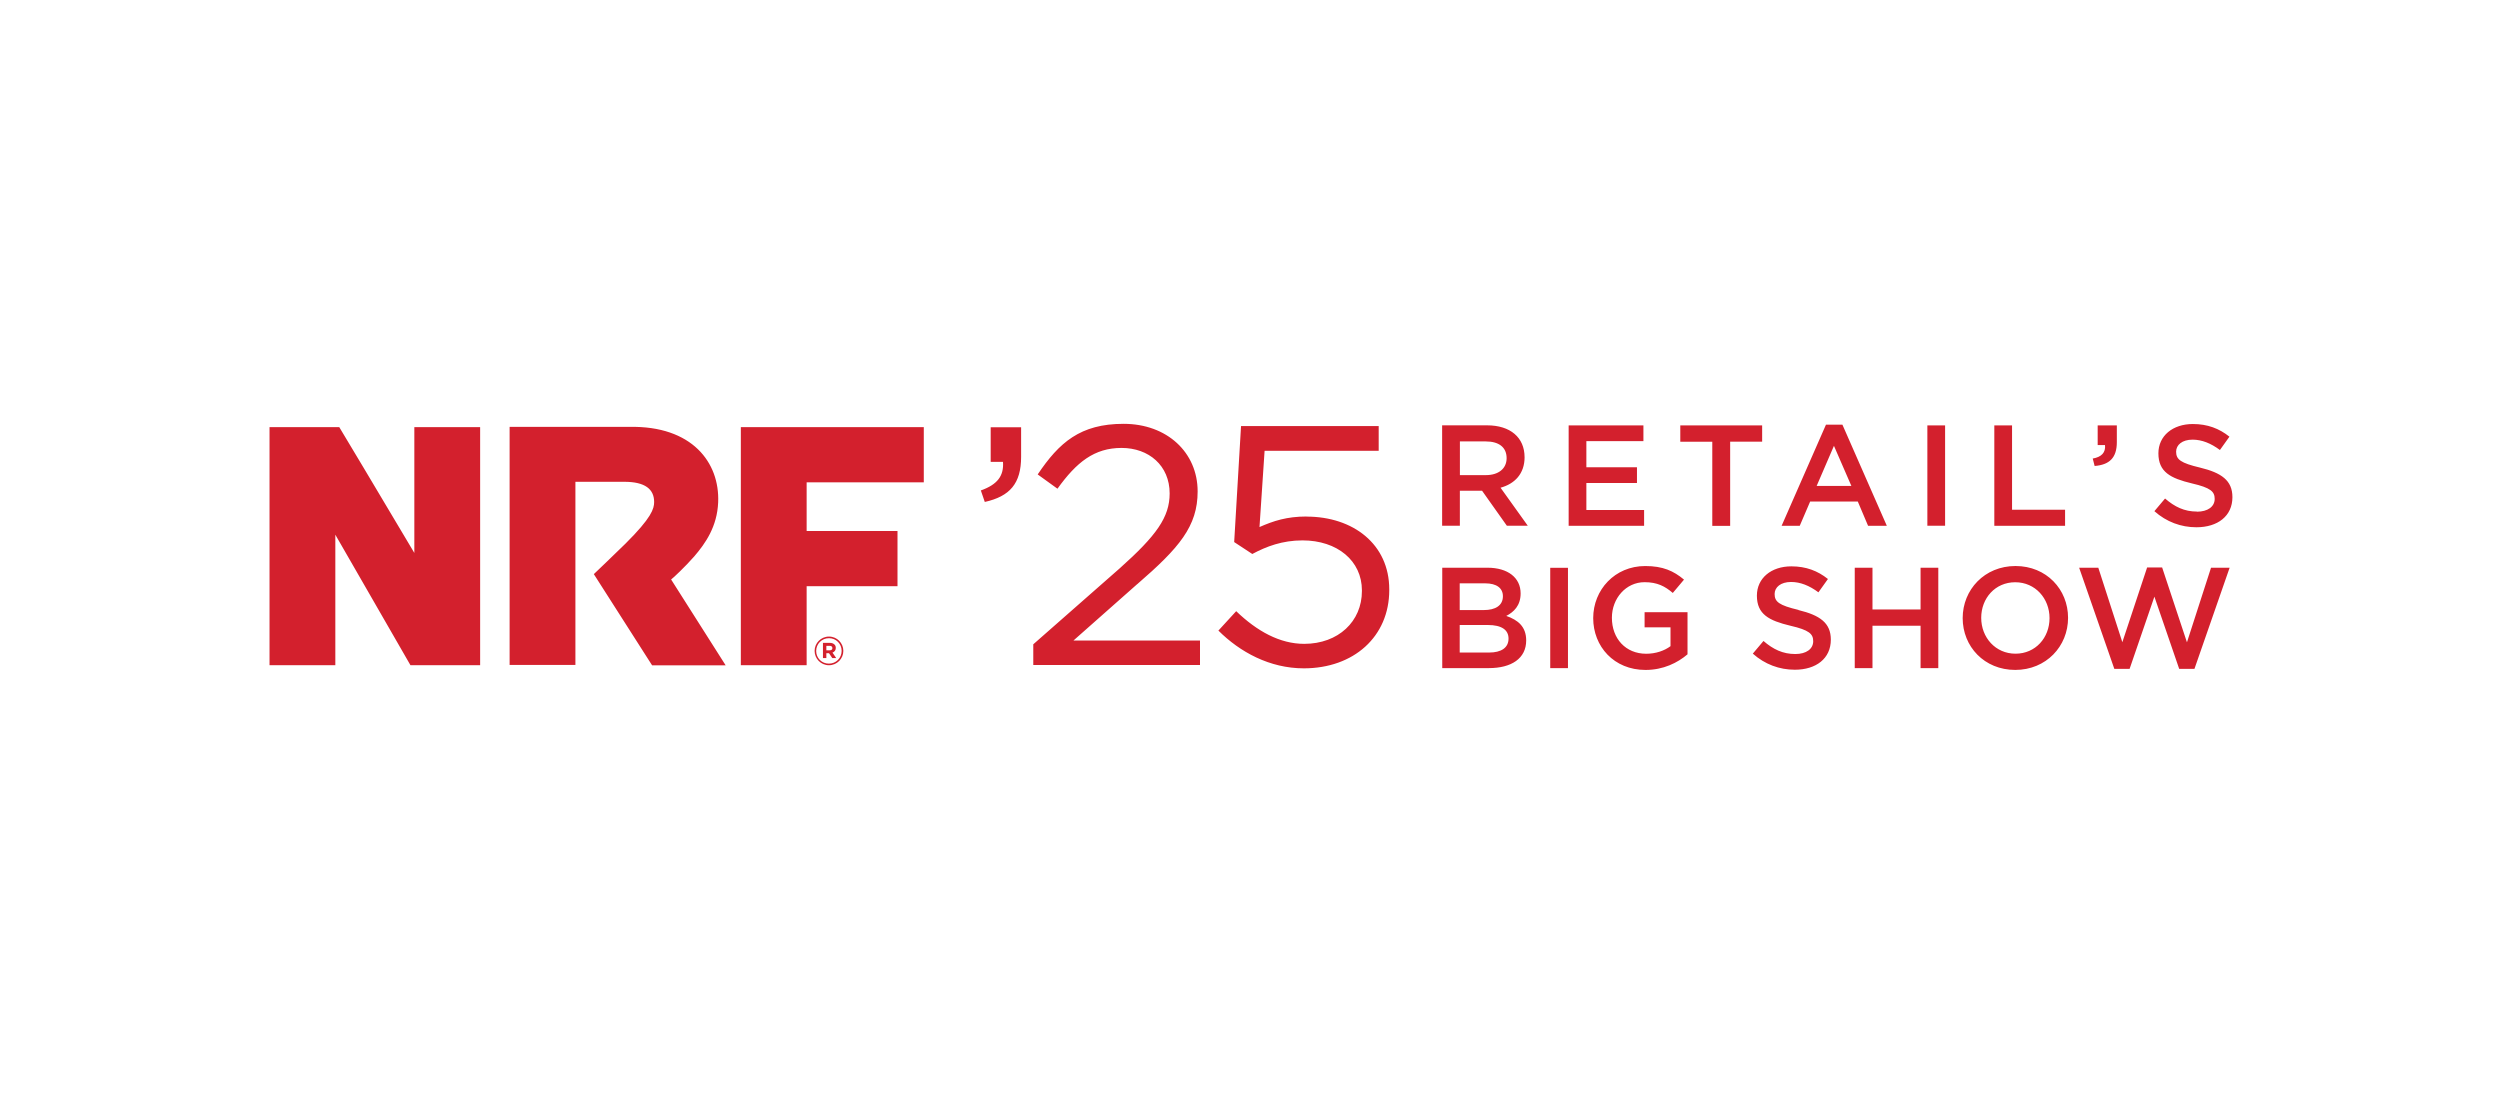 <svg width="1280" height="560" viewBox="0 0 1280 560" fill="none" xmlns="http://www.w3.org/2000/svg">
<mask id="mask0_44834_164486" style="mask-type:alpha" maskUnits="userSpaceOnUse" x="0" y="0" width="1280" height="560">
<rect width="1280" height="560" fill="white"/>
</mask>
<g mask="url(#mask0_44834_164486)">
<path d="M212.17 283.15C193.46 251.57 173.71 218.7 173.71 218.7H138V340.58H171.69V273.77L210.15 340.58H245.83V218.7H212.14V283.16H212.18L212.17 283.15ZM379.31 218.7V340.58H413V300.13H459.52V271.87H413V246.97H472.98V218.7H379.27H379.31ZM355.39 284.95C361.27 278.13 367.18 269.57 367.7 257.21C368.57 236.78 354.28 217.93 322.29 218.56H260.92V340.44H294.61V246.68H319.65C330.36 246.68 334.92 250.49 334.92 257.03C334.92 260.49 333.56 265.1 320.28 278.3C315.24 283.29 304.04 293.95 304.04 293.95L333.87 340.64H371.53L343.61 296.69C344.44 296.17 351.05 289.94 355.36 284.98H355.43L355.39 284.95ZM427.92 331.74C427.92 331.01 427.71 330.42 427.26 330.01C426.7 329.46 425.9 329.14 424.83 329.14H421.35V336.93H423.09V334.44H424.45L426.12 336.93H428.14L426.23 334.13C427.24 333.75 427.93 332.99 427.93 331.71V331.74H427.92ZM426.19 331.85C426.19 332.51 425.74 332.96 424.83 332.96H423.09V330.67H424.79C425.66 330.67 426.18 331.05 426.18 331.81V331.85H426.19ZM424.45 325.92C420.31 325.92 417.08 329.28 417.08 333.26C417.08 337.24 420.28 340.6 424.42 340.6C428.56 340.6 431.79 337.24 431.79 333.26C431.79 329.28 428.59 325.92 424.45 325.92ZM430.92 333.27C430.92 336.87 428.1 339.78 424.38 339.78C420.66 339.78 417.88 336.87 417.88 333.3C417.88 329.73 420.7 326.75 424.42 326.75C428.14 326.75 430.92 329.66 430.92 333.23V333.27ZM582.28 299.08C603.77 280.48 613.19 269.5 613.19 251.6C613.19 231.62 597.47 217 575.29 217C553.11 217 542.29 226.56 531.3 242.91L541.42 250.22C551.19 236.64 560.27 229.34 574.24 229.34C588.21 229.34 598.86 238.38 598.86 252.65C598.86 264.84 592.04 274.23 573.37 290.92L529.04 329.88V340.48H614.4V327.94H549.62L582.27 299.06V299.1L582.28 299.08ZM507.27 236.46H513.53C514.05 243.7 510.64 248.1 502.19 251.11L504.21 257C517.08 254.12 522.81 247.55 522.81 233.9V218.77H507.23V236.47H507.27V236.46ZM780.58 234.08C780.58 224 773.28 217.77 761.39 217.77H738.37V269.17H747.45V251.26H758.82L771.51 269.17H782.22L768.28 249.71C775.51 247.74 780.59 242.57 780.59 234.06V234.1L780.58 234.08ZM747.47 243.29V226.01H760.68C767.39 226.01 771.39 228.95 771.39 234.6C771.39 239.9 767.25 243.26 760.79 243.26H747.47V243.3V243.29ZM841.81 261.12H812.22V247.3H838.13V239.23H812.22V225.86H841.43V217.8H803.15V269.2H841.78V261.13H841.81V261.12ZM902.21 217.8H860.31V226.18H876.69V269.23H885.84V226.14H902.22V217.8H902.21ZM926.79 256.8H951.2L956.45 269.2H966.05L943.31 217.42H934.9L912.19 269.2H921.47L926.79 256.8ZM938.96 228.22L947.9 248.79H930.13L939 228.22H938.97H938.96ZM986.81 269.19H995.89V217.8H986.81V269.2V269.19ZM1057.32 260.99H1030.17V217.8H1021.09V269.2H1057.32V260.99ZM1071.48 234.77L1072.45 238.58C1079.89 237.99 1083.82 234.53 1083.82 226.39V217.8H1074.01V227.88H1077.77C1078.15 231.69 1076 233.98 1071.51 234.77H1071.48ZM1124.81 261.92C1118.38 261.92 1113.44 259.5 1108.51 255.24L1103.05 261.72C1109.24 267.23 1116.68 269.96 1124.57 269.96C1135.42 269.96 1143 264.25 1143 254.55C1143 245.96 1137.33 242.05 1126.41 239.41C1116.54 237.06 1114.17 235.29 1114.17 231.27C1114.17 227.81 1117.27 225.1 1122.59 225.1C1127.32 225.1 1131.94 226.94 1136.6 230.4L1141.47 223.58C1136.22 219.39 1130.27 217.1 1122.73 217.1C1112.47 217.1 1105.1 223.13 1105.1 232.1C1105.1 241.66 1111.29 244.88 1122.28 247.51C1131.87 249.73 1133.92 251.7 1133.92 255.44C1133.92 259.39 1130.38 261.99 1124.78 261.99V261.92H1124.81ZM771.19 315.36C775.01 313.39 778.56 310.13 778.56 303.83C778.56 295.76 771.99 290.67 761.59 290.67H738.43V342.07H762.32C773.83 342.07 781.41 337.15 781.41 327.9C781.41 320.84 777.2 317.41 771.15 315.33H771.19V315.37V315.36ZM747.37 298.67H760.41C766.25 298.67 769.49 301.09 769.49 305.28C769.49 310.06 765.6 312.35 759.75 312.35H747.37V298.67ZM762.43 334.1H747.37V320H761.77C768.93 320 772.37 322.56 772.37 326.96C772.37 331.67 768.62 334.1 762.43 334.1ZM793.72 342.1H802.8V290.7H793.72V342.1ZM842.09 321.21H855.3V330.84C852.14 333.2 847.72 334.72 842.85 334.72C832.31 334.72 825.29 326.93 825.29 316.3C825.29 306.32 832.52 298.08 842.01 298.08C848.58 298.08 852.48 300.19 856.47 303.59L862.21 296.77C856.89 292.3 851.36 289.81 842.36 289.81C826.78 289.81 815.72 302 815.72 316.48C815.72 330.96 826.32 343.01 842.49 343.01C851.64 343.01 858.94 339.34 864.01 335.01V313.43H842.03V321.29V321.22H842.07L842.09 321.21ZM920.84 312.28C910.96 309.93 908.6 308.16 908.6 304.14C908.6 300.68 911.7 297.97 917.02 297.97C921.75 297.97 926.37 299.81 931.03 303.27L935.9 296.45C930.65 292.26 924.7 289.97 917.16 289.97C906.9 289.97 899.53 296 899.53 304.97C899.53 314.53 905.72 317.75 916.71 320.38C926.31 322.6 928.36 324.57 928.36 328.31C928.36 332.26 924.81 334.86 919.21 334.86C912.78 334.86 907.84 332.44 902.9 328.18L897.44 334.66C903.63 340.17 911.07 342.9 918.96 342.9C929.81 342.9 937.39 337.19 937.39 327.49C937.39 318.9 931.72 314.99 920.8 312.35V312.28H920.83H920.84ZM983.33 312.04H958.71V290.67H949.63V342.07H958.71V320.39H983.33V342.07H992.41V290.67H983.33V312.04ZM1031.94 289.8C1016.08 289.8 1004.89 301.92 1004.89 316.47C1004.89 331.02 1015.95 343 1031.8 343C1047.65 343 1058.85 330.88 1058.85 316.33C1058.85 301.78 1047.8 289.8 1031.94 289.8ZM1031.94 334.69C1021.68 334.69 1014.38 326.38 1014.38 316.33C1014.38 306.28 1021.54 298.11 1031.8 298.11C1042.06 298.11 1049.36 306.42 1049.36 316.47C1049.36 326.52 1042.2 334.69 1031.94 334.69ZM1119.7 328.8L1107.01 290.53H1099.33L1086.64 328.8L1074.33 290.67H1064.52L1082.53 342.45H1090.36L1103.05 305.49L1115.74 342.45H1123.56L1141.57 290.67H1132.05L1119.74 328.8H1119.7ZM668.99 264.45C658.84 264.45 652.02 266.7 644.86 269.85L647.47 230.82H705.89V218.14H635.41L631.9 277.54L641.18 283.64C648.34 279.79 656.58 276.68 666.88 276.68C684.72 276.68 697.3 287.14 697.3 302.28V302.63C697.3 318.15 685.23 329.65 667.74 329.65C655.33 329.65 643.61 323.21 632.93 312.92L623.82 322.86C634.84 333.84 650.07 342.19 667.56 342.19C693.08 342.19 711.3 325.98 711.3 302.12V301.77C711.3 278.6 692.77 264.5 668.98 264.5V264.46L668.99 264.45Z" fill="#D3202D"/>
</g>
</svg>
